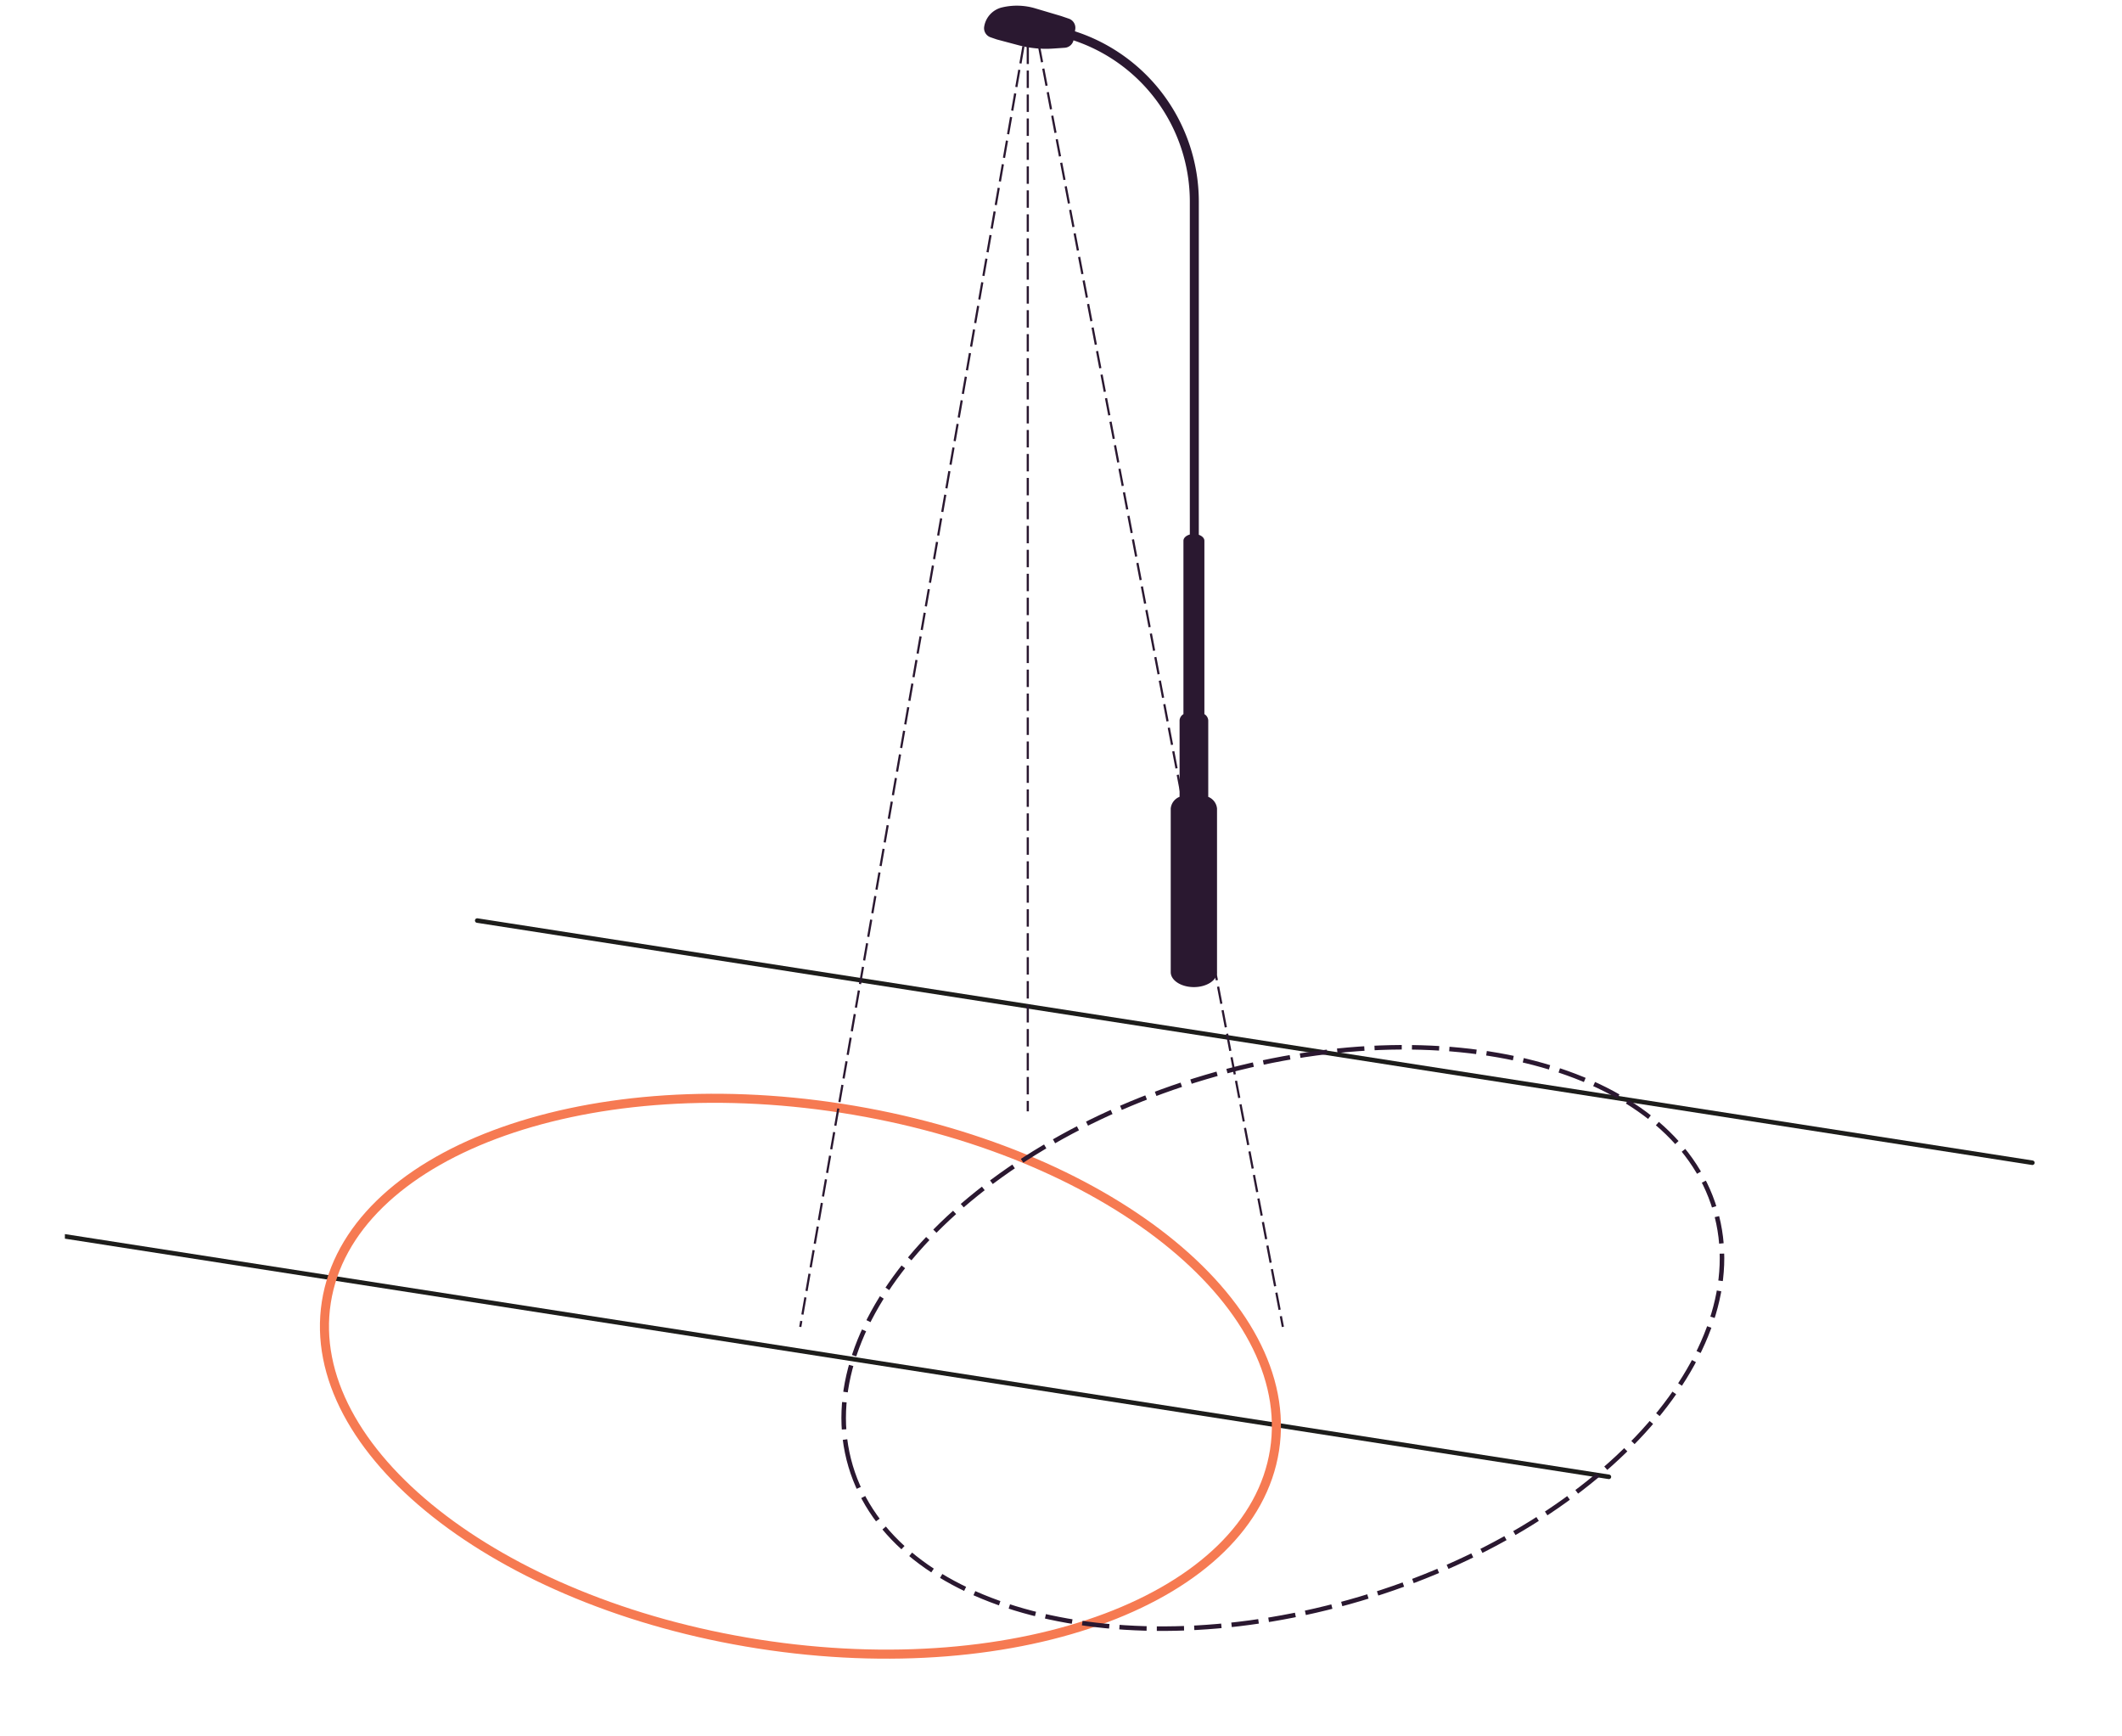 <svg id="Слой_1" data-name="Слой 1" xmlns="http://www.w3.org/2000/svg" xmlns:xlink="http://www.w3.org/1999/xlink" viewBox="0 0 110 90"><defs><clipPath id="clip-path"><rect x="3.364" y="0.249" width="103.272" height="89.501" style="fill:none"/></clipPath></defs><title>R45_1</title><line x1="24.738" y1="47.714" x2="105.353" y2="60.267" style="fill:none;stroke:#1d1d1b;stroke-linecap:round;stroke-linejoin:round;stroke-width:0.235px"/><g style="clip-path:url(#clip-path)"><line x1="2.787" y1="63.994" x2="83.402" y2="76.547" style="fill:none;stroke:#1d1d1b;stroke-linecap:round;stroke-linejoin:round;stroke-width:0.235px"/><path d="M66.07,75.163c-1.2,7.669-13.17,12.169-26.743,10.051S15.719,75.164,16.915,67.5s13.17-12.168,26.743-10.051S67.266,67.5,66.07,75.163Z" style="fill:none;stroke:#f67a52;stroke-miterlimit:8;stroke-width:0.47px"/></g><line x1="53.278" y1="1.173" x2="53.278" y2="57.603" style="fill:none;stroke:#2a1830;stroke-miterlimit:8;stroke-width:0.113px;stroke-dasharray:0.903,0.339"/><line x1="53.266" y1="1.173" x2="41.484" y2="68.775" style="fill:none;stroke:#2a1830;stroke-miterlimit:8;stroke-width:0.113px;stroke-dasharray:0.903,0.339"/><g style="clip-path:url(#clip-path)"><path d="M44.094,75.994C41.88,68.528,50.116,59.5,62.491,55.83s24.2-.591,26.415,6.875S82.883,79.2,70.509,82.869,46.309,83.461,44.094,75.994Z" style="fill:none;stroke:#2a1830;stroke-miterlimit:8;stroke-width:0.235px;stroke-dasharray:1.411,0.529"/></g><line x1="53.617" y1="1.117" x2="66.501" y2="68.774" style="fill:none;stroke:#2a1830;stroke-miterlimit:8;stroke-width:0.113px;stroke-dasharray:0.903,0.339"/><g style="clip-path:url(#clip-path)"><path d="M62.633,41.3V37.337a.406.406,0,0,0-.2-.322V28.029c0-.134-.118-.25-.289-.309V10.428a9.279,9.279,0,0,0-6.421-8.805l.015-.1A.5.5,0,0,0,55.41.969l-.4-.137-1.349-.4A3.329,3.329,0,0,0,51.944.384a1.222,1.222,0,0,0-.925.993.5.5,0,0,0,.334.558l.317.109.033.009,1.09.29a5.515,5.515,0,0,0,1.8.174l.6-.041a.5.5,0,0,0,.454-.385,8.81,8.81,0,0,1,6.031,8.337l0,17.277c-.194.054-.331.178-.331.324v8.986a.406.406,0,0,0-.2.322V41.3a.727.727,0,0,0-.459.606v8.481c0,.428.537.776,1.2.776s1.2-.348,1.2-.776V41.907a.727.727,0,0,0-.46-.606" style="fill:#2a1830"/></g></svg>